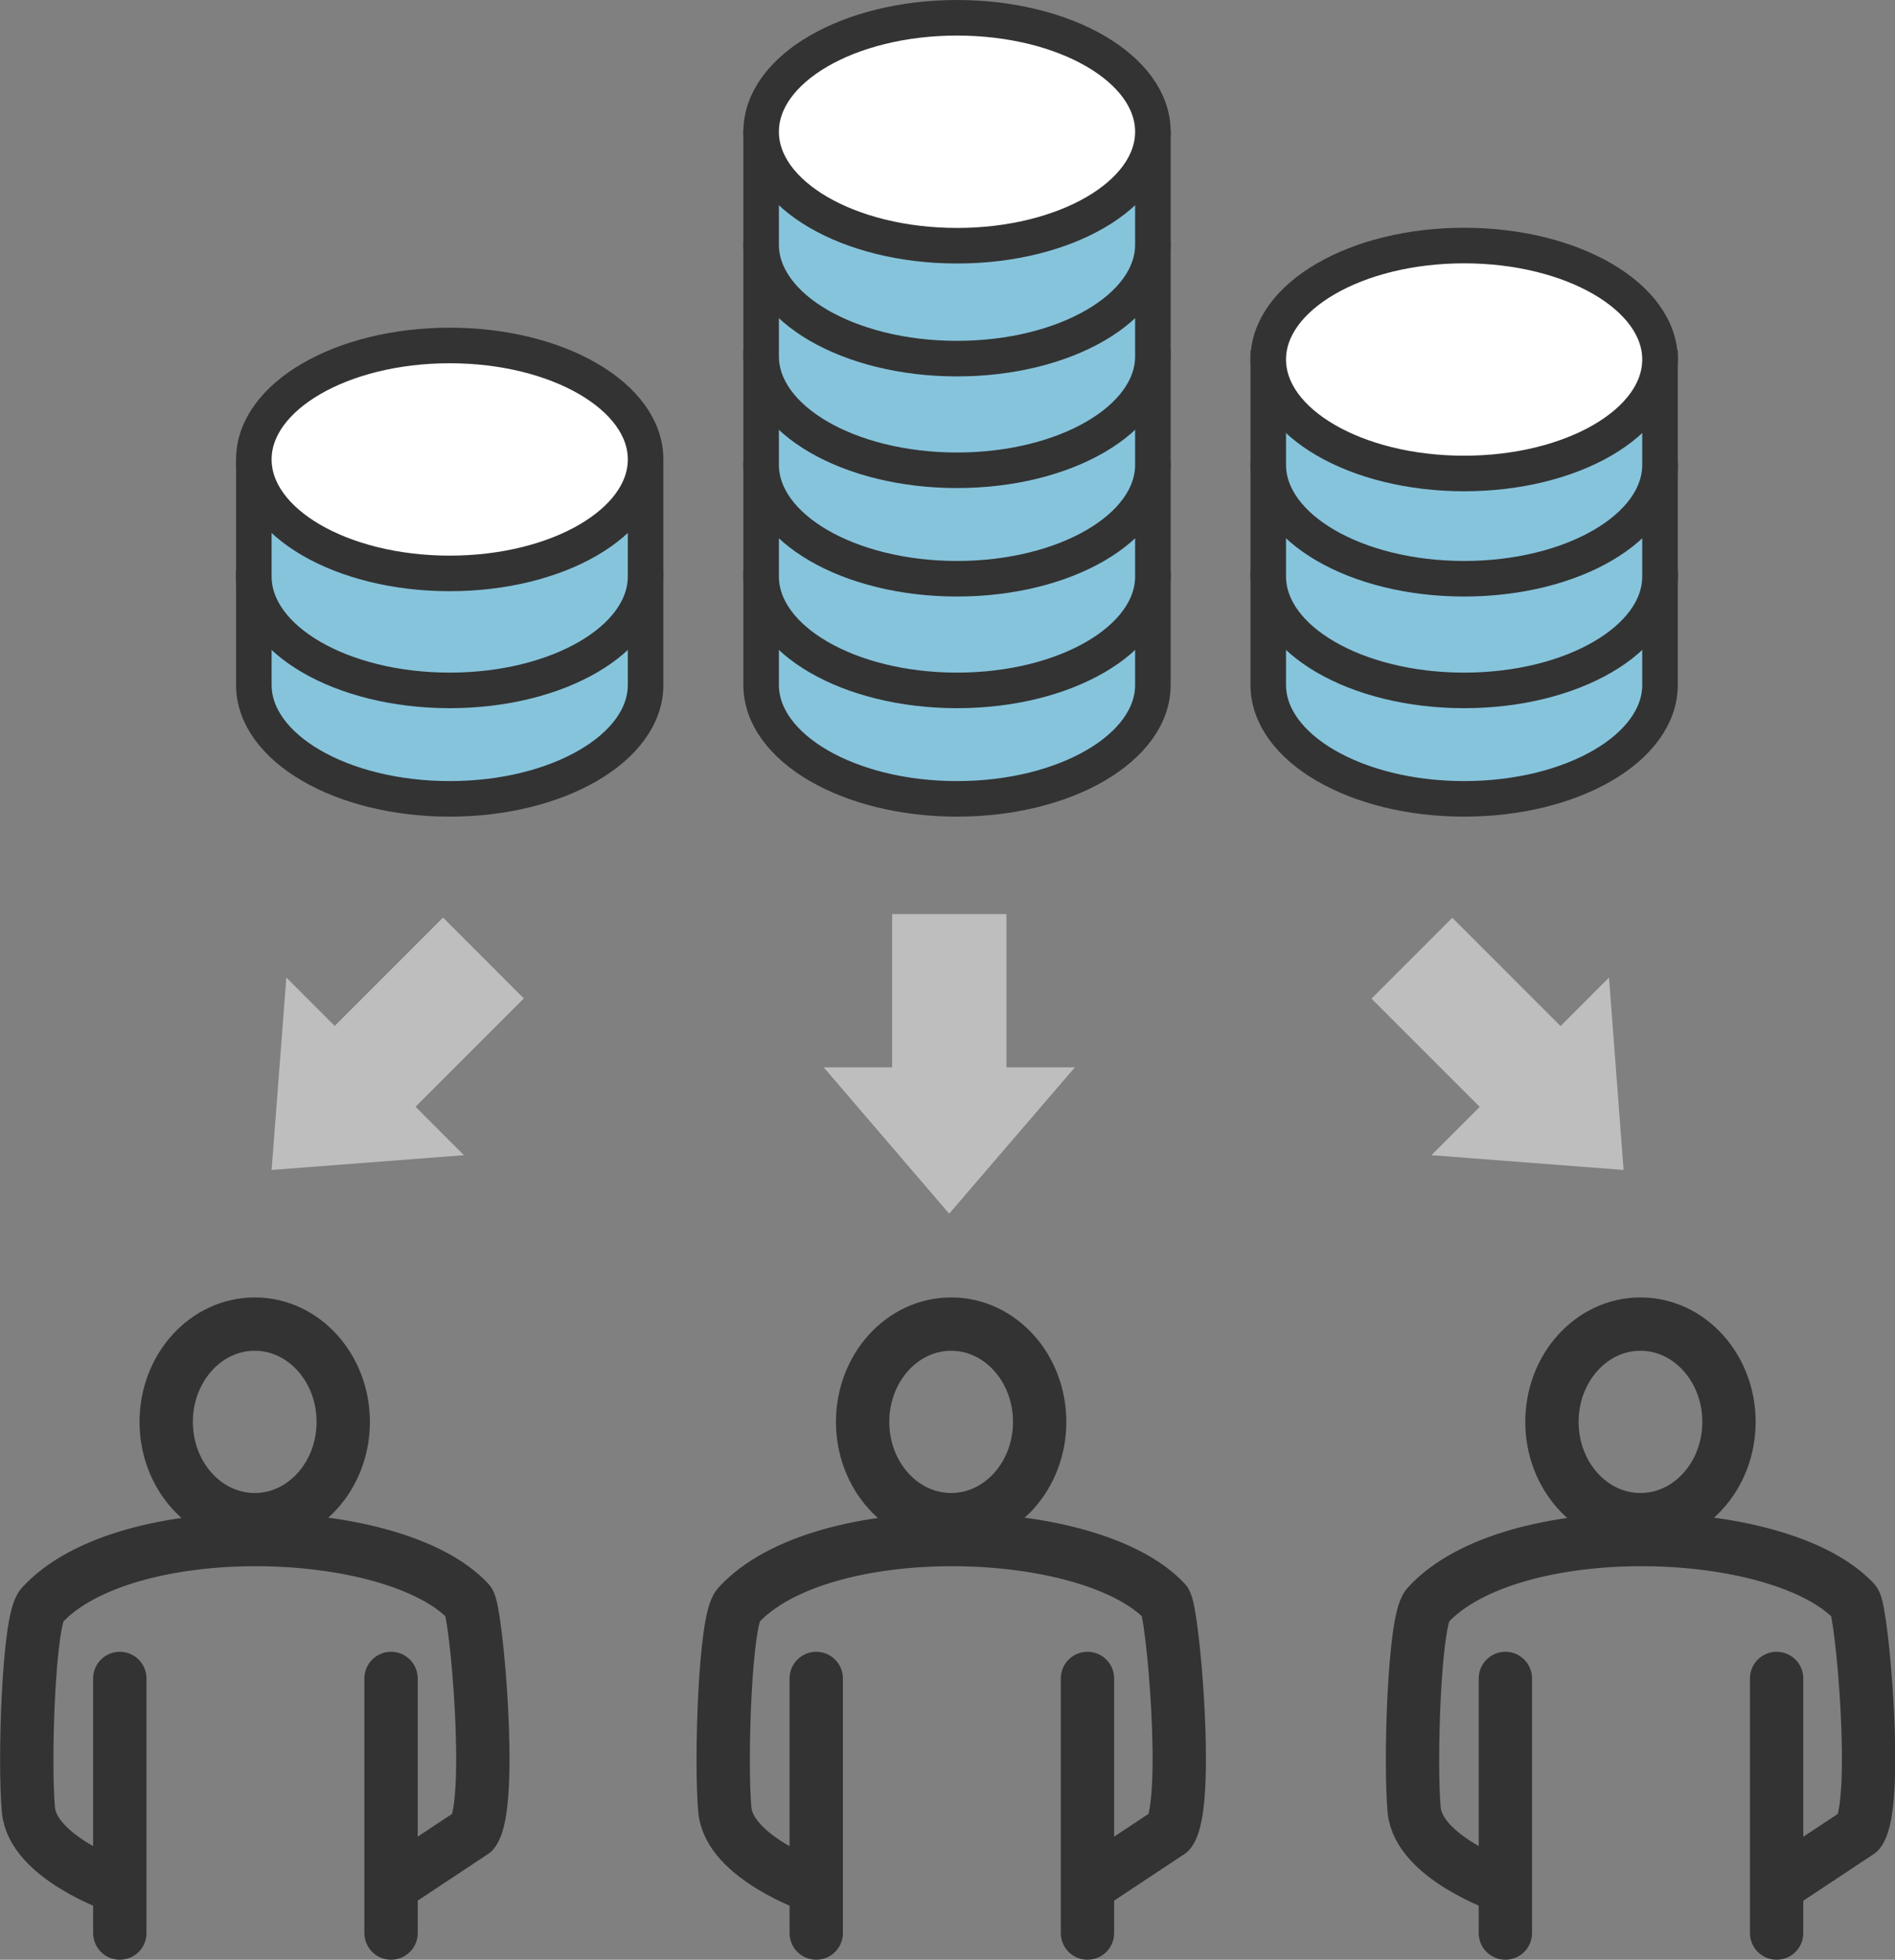 <?xml version="1.0" encoding="UTF-8"?><svg id="_レイヤー_2" xmlns="http://www.w3.org/2000/svg" width="106.61" height="110.22" viewBox="0 0 106.61 110.22"><rect x="0" y="0" width="106.61" height="110.22" fill="#808080" stroke="none"/><defs><style>.cls-1{fill:#bebebe;}.cls-2{fill:#86c4dc;stroke-miterlimit:10;}.cls-2,.cls-3{stroke-width:2px;}.cls-2,.cls-3,.cls-4{stroke:#333;}.cls-3{fill:#fff;}.cls-3,.cls-4{stroke-linecap:round;stroke-linejoin:round;}.cls-4{fill:none;stroke-width:3px;}</style></defs><g id="_レイヤー_2-2"><g><g><path class="cls-2" d="m93.39,38.52c0,3.54-4.93,6.41-11.02,6.41s-11.02-2.87-11.02-6.41v-5.43h22.04v5.43Z"/><path class="cls-2" d="m93.39,32.42c0,3.54-4.93,6.41-11.02,6.41s-11.02-2.87-11.02-6.41v-5.43h22.04v5.43Z"/><path class="cls-2" d="m93.39,26.14c0,3.54-4.93,6.41-11.02,6.41s-11.02-2.87-11.02-6.41v-5.43h22.04v5.43Z"/><ellipse class="cls-3" cx="82.37" cy="20.22" rx="11.02" ry="6.41"/><path class="cls-2" d="m64.86,38.52c0,3.54-4.93,6.41-11.02,6.41s-11.02-2.87-11.02-6.41v-5.43h22.04v5.43Z"/><path class="cls-2" d="m64.86,32.42c0,3.54-4.93,6.41-11.02,6.41s-11.02-2.87-11.02-6.41v-5.43h22.04v5.43Z"/><path class="cls-2" d="m64.86,26.14c0,3.54-4.93,6.41-11.02,6.41s-11.02-2.87-11.02-6.41v-5.43h22.04v5.43Z"/><path class="cls-2" d="m64.86,20.04c0,3.54-4.93,6.41-11.02,6.41s-11.02-2.87-11.02-6.41v-5.43h22.04v5.43Z"/><path class="cls-2" d="m64.86,13.76c0,3.54-4.93,6.41-11.02,6.41s-11.02-2.87-11.02-6.41v-5.43h22.04v5.43Z"/><ellipse class="cls-3" cx="53.84" cy="7.41" rx="11.02" ry="6.41"/><path class="cls-2" d="m36.32,38.52c0,3.54-4.93,6.41-11.02,6.41s-11.02-2.87-11.02-6.41v-5.43h22.04v5.43Z"/><path class="cls-2" d="m36.32,32.42c0,3.54-4.93,6.41-11.02,6.41s-11.02-2.87-11.02-6.41v-5.43h22.04v5.43Z"/><ellipse class="cls-3" cx="25.3" cy="25.84" rx="11.02" ry="6.41"/></g><g><g><g><path class="cls-4" d="m6.6,106.11s-4.75-1.64-5-4.31,0-10.68.75-11.5c4.67-5.12,19.82-4.71,24.02-.21.42.45,1.41,11.39.25,12.94l-3.88,2.57"/><line class="cls-4" x1="6.74" y1="94.4" x2="6.74" y2="108.72"/><line class="cls-4" x1="22" y1="94.4" x2="22" y2="108.72"/></g><ellipse class="cls-4" cx="14.33" cy="79.97" rx="4.98" ry="5.5"/></g><g><g><path class="cls-4" d="m45.78,106.11s-4.75-1.64-5-4.31,0-10.68.75-11.5c4.67-5.12,19.82-4.71,24.02-.21.42.45,1.41,11.39.25,12.94l-3.88,2.57"/><line class="cls-4" x1="45.92" y1="94.4" x2="45.92" y2="108.72"/><line class="cls-4" x1="61.18" y1="94.4" x2="61.18" y2="108.72"/></g><ellipse class="cls-4" cx="53.51" cy="79.97" rx="4.98" ry="5.5"/></g><g><g><path class="cls-4" d="m84.56,106.11s-4.75-1.64-5-4.31,0-10.68.75-11.5c4.67-5.12,19.82-4.71,24.02-.21.42.45,1.41,11.39.25,12.94l-3.88,2.57"/><line class="cls-4" x1="84.69" y1="94.4" x2="84.69" y2="108.72"/><line class="cls-4" x1="99.95" y1="94.4" x2="99.95" y2="108.72"/></g><ellipse class="cls-4" cx="92.29" cy="79.97" rx="4.98" ry="5.5"/></g></g><g><g><rect class="cls-1" x="50.19" y="51.41" width="6.43" height="8.82"/><polygon class="cls-1" points="53.4 68.26 46.34 60.03 60.47 60.03 53.4 68.26"/></g><g><rect class="cls-1" x="20.86" y="52.59" width="6.43" height="8.82" transform="translate(47.36 -.33) rotate(45)"/><polygon class="cls-1" points="15.28 65.8 16.11 54.98 26.1 64.97 15.28 65.8"/></g><g><rect class="cls-1" x="79.34" y="52.59" width="6.43" height="8.82" transform="translate(181.23 38.94) rotate(135)"/><polygon class="cls-1" points="91.34 65.8 90.52 54.98 80.53 64.97 91.34 65.8"/></g></g></g></g></svg>